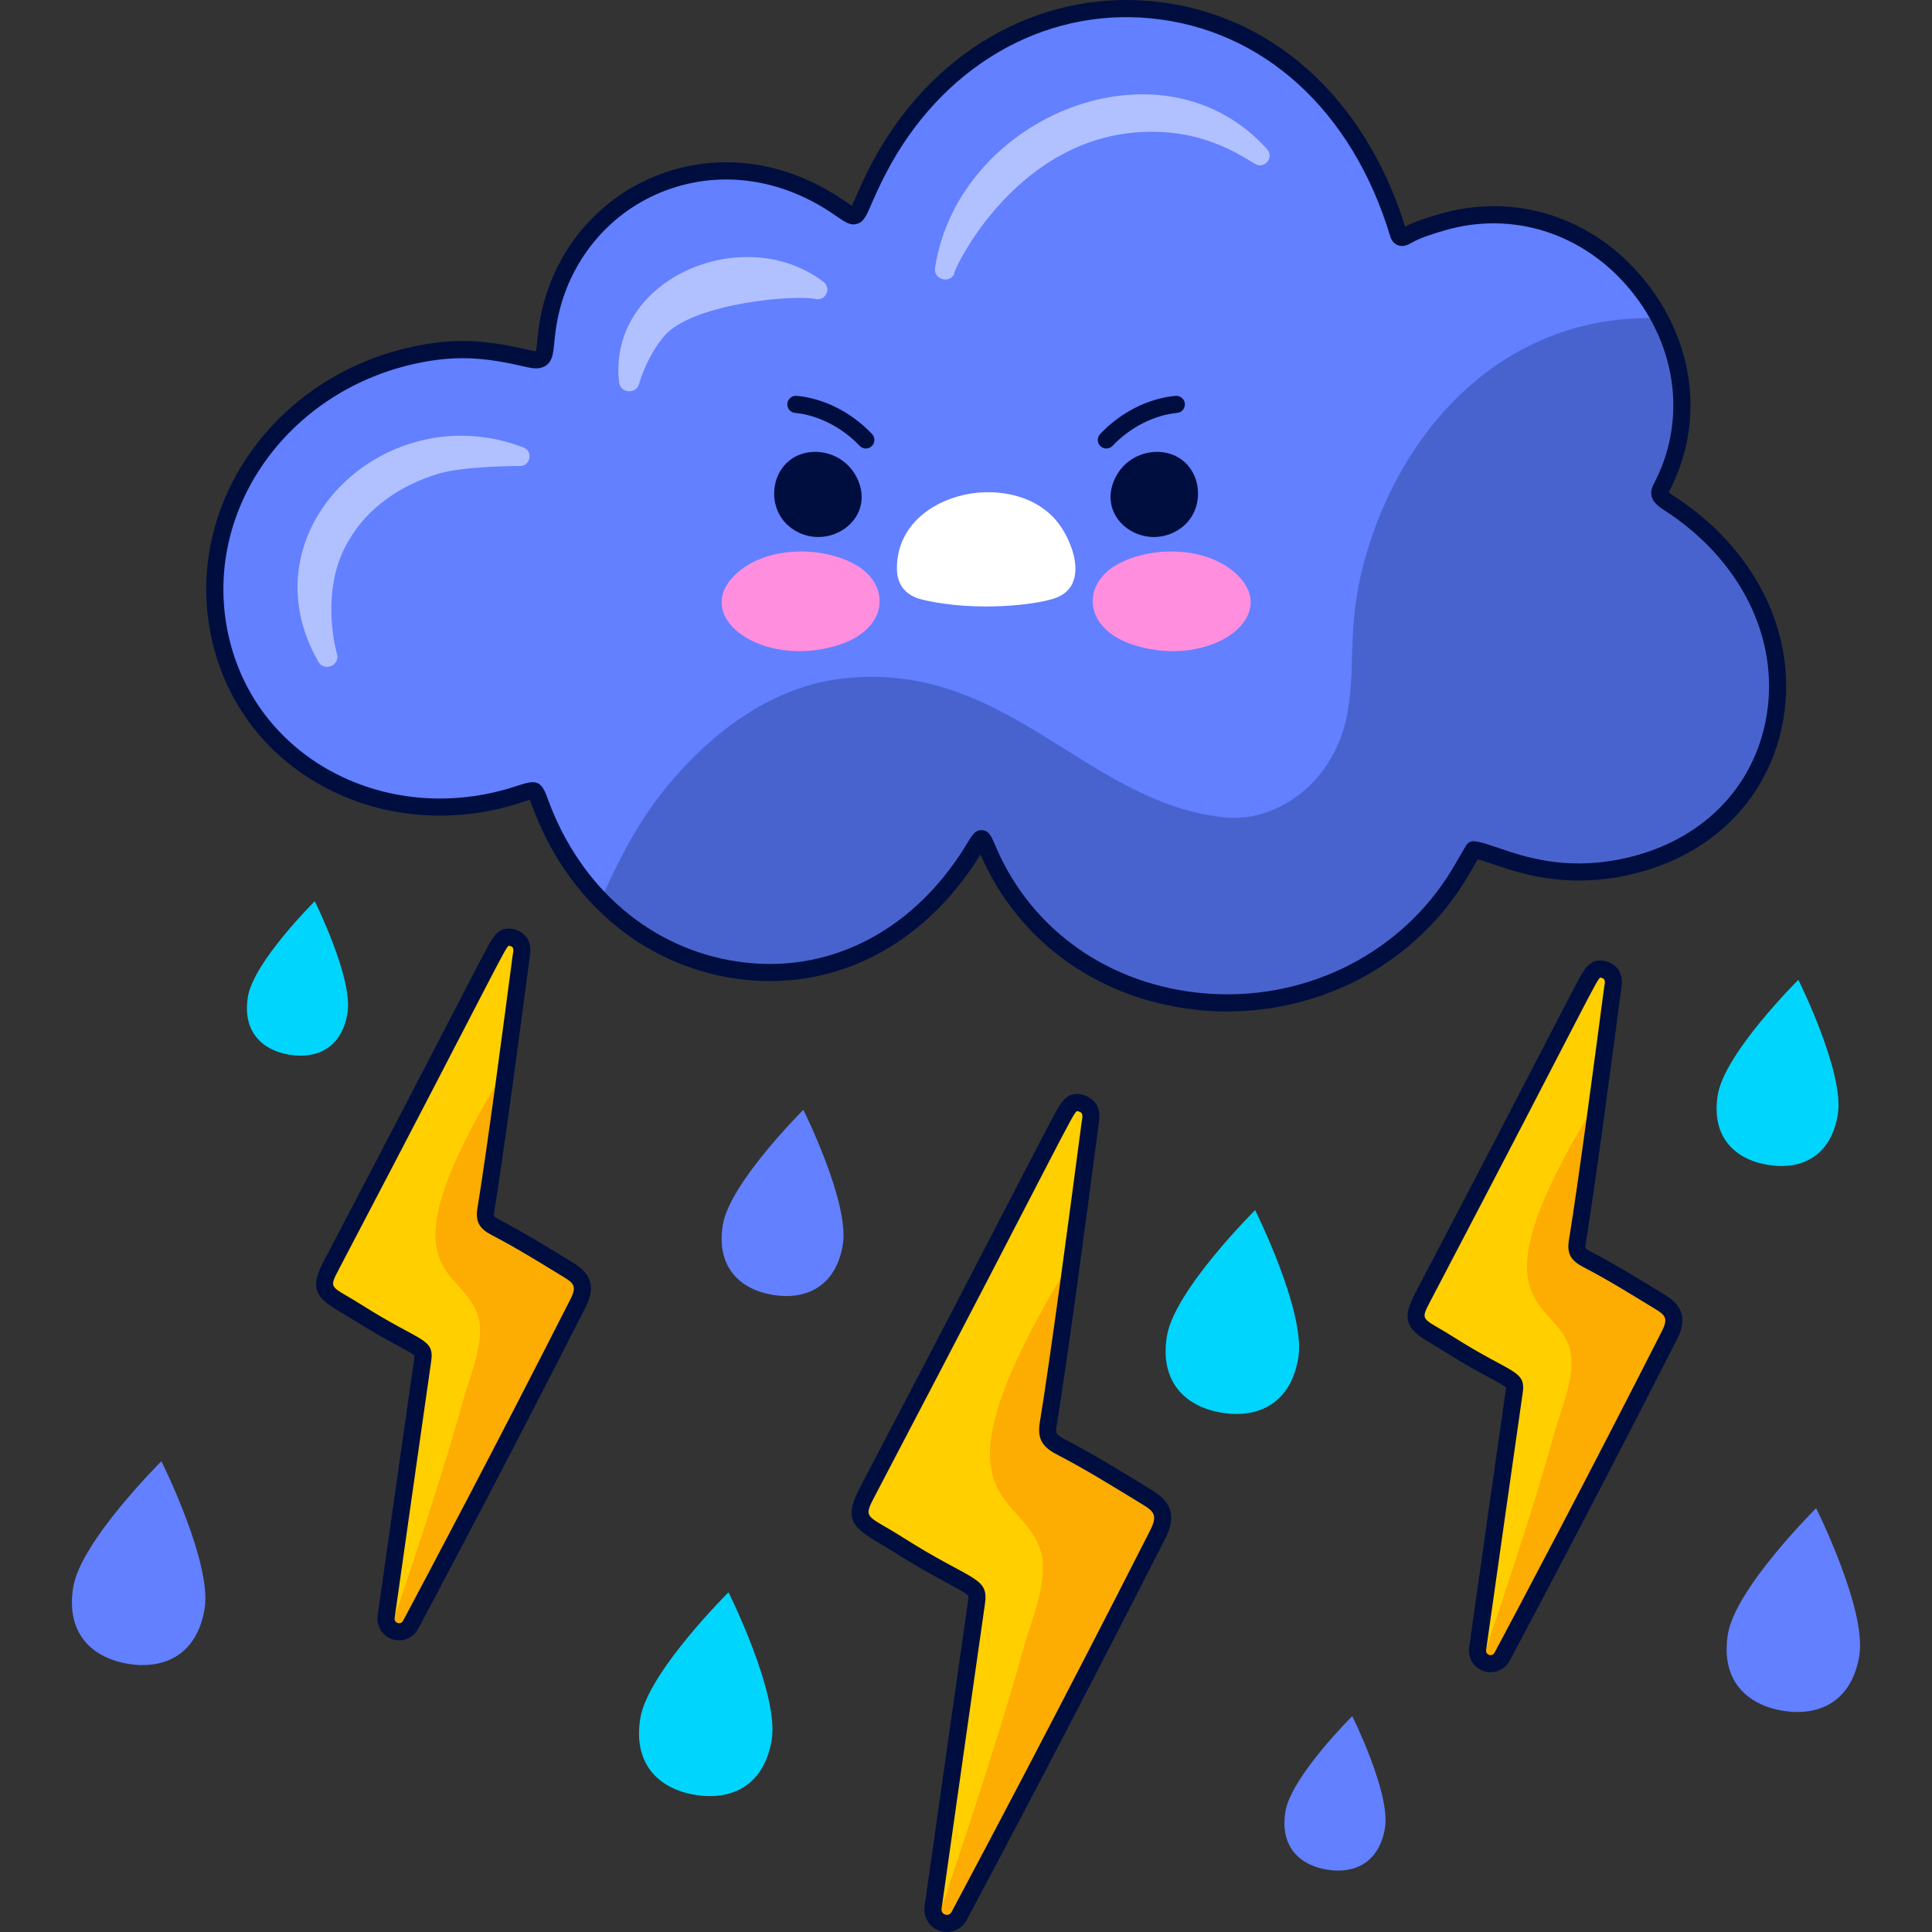 <?xml version="1.0" encoding="UTF-8"?>
<!-- Generator: Adobe Illustrator 25.2.3, SVG Export Plug-In . SVG Version: 6.00 Build 0)  -->
<svg xmlns="http://www.w3.org/2000/svg" xmlns:xlink="http://www.w3.org/1999/xlink" version="1.1" id="Capa_1" x="0px" y="0px" viewBox="0 0 512 512" style="enable-background:new 0 0 512 512;" xml:space="preserve" width="512" height="512">
<rect x="0" y="0" width="512" height="512" fill="#333333" stroke="none"/>
<g>
	<g>
		<g>
			<path style="fill:#6280FF;" d="M54.224,426.338c-2.004,12.174-10.668,16.176-20.283,14.594     c-9.615-1.583-16.539-8.151-14.536-20.325c2.004-12.174,23.372-33.362,23.372-33.362S56.228,414.164,54.224,426.338z"/>
			<path style="fill:#6280FF;" d="M492.738,438.773c-2.004,12.174-10.668,16.176-20.283,14.594     c-9.615-1.583-16.539-8.151-14.536-20.325c2.004-12.173,23.373-33.362,23.373-33.362S494.742,426.6,492.738,438.773z"/>
			<path style="fill:#6280FF;" d="M367.03,484.42c-1.518,9.224-8.083,12.257-15.369,11.058c-7.285-1.199-12.532-6.176-11.014-15.401     c1.518-9.224,17.71-25.28,17.71-25.28S368.548,475.196,367.03,484.42z"/>
			<path style="fill:#6280FF;" d="M223.358,329.834c-1.83,11.12-9.745,14.776-18.528,13.331     c-8.783-1.445-15.108-7.446-13.278-18.566c1.83-11.12,21.35-30.475,21.35-30.475S225.188,318.714,223.358,329.834z"/>
		</g>
		<g>
			<path style="fill:#00D5FE;" d="M344.068,359.795c-2.004,12.174-10.668,16.177-20.283,14.594     c-9.615-1.583-16.539-8.151-14.536-20.325c2.004-12.174,23.372-33.363,23.372-33.363S346.072,347.622,344.068,359.795z"/>
			<path style="fill:#00D5FE;" d="M204.511,461.066c-2.004,12.174-10.668,16.177-20.283,14.594     c-9.615-1.583-16.539-8.151-14.536-20.325c2.004-12.174,23.373-33.363,23.373-33.363S206.515,448.893,204.511,461.066z"/>
			<path style="fill:#00D5FE;" d="M487.039,295.374c-1.83,11.12-9.745,14.776-18.528,13.331     c-8.783-1.446-15.108-7.446-13.278-18.566c1.83-11.12,21.35-30.475,21.35-30.475S488.869,284.254,487.039,295.374z"/>
			<path style="fill:#00D5FE;" d="M92.087,268.464c-1.519,9.224-8.084,12.257-15.369,11.058     c-7.285-1.199-12.532-6.177-11.014-15.401c1.519-9.224,17.71-25.28,17.71-25.28S93.606,259.24,92.087,268.464z"/>
		</g>
	</g>
	<g>
		<g>
			<path style="fill:#6280FF;" d="M139.898,95.02c5.874,1.369,3.782-1.549,5.626-10.829c6.707-33.758,44.954-50.741,76.323-29.527     c6.768,4.577,3.824,3.814,10.997-9.926c32.064-61.425,115.545-56.633,137.754,17.216c0.345,1.147,1.052,1.139,1.924,0.636     c2.991-1.724,6.283-2.708,9.55-3.673c41.651-12.297,77.683,33.606,58.166,70.458c-1.237,2.336,0.766,3.017,3.776,5.082     c42.63,29.241,32.732,86.413-14.59,95.555c-20.615,3.983-33.541-4.33-38.944-4.808c-1.735,2.926-3.352,5.929-5.225,8.763     c-30.328,45.875-101.665,41.243-123.239-8.211c-2.742-6.285-0.986-3.997-8.585,6.038     c-32.296,42.642-92.456,30.184-110.395-19.301c-1.461-4.03-0.982-3.349-7.177-1.479c-35.132,10.605-71.86-9.011-78.068-44.887     c-5.907-34.135,18.884-64.488,51.197-71.841C120.957,91.561,129.228,92.533,139.898,95.02z"/>
			<path style="opacity:0.25;fill:#000E3F;" d="M440.043,129.865c-0.84,1.845,1.237,2.807,3.552,4.32     c44.002,28.754,33.184,90.551-18.741,96.407c-13.299,1.5-22.642-1.686-32.433-5.207c-3.852-1.385-1.156,1.149-10.145,12.746     c-32.423,41.832-99.153,34.629-119.823-11.431c-3.341-7.445-1.08-5.402-9.014,5.08c-24.322,32.134-66.559,33.708-92.016,8.747     c-1.974-1.936-2.068-2.445-0.907-4.955c4.535-9.8,9.646-19.293,16.608-27.597c12.225-14.581,28.104-26.38,47.112-28.267     c43.149-4.284,63.612,33.266,100.543,36.932c13.403,1.331,29.227-9.176,32.409-28.236c2.308-13.822-0.641-23.583,5.351-43.054     c10.454-33.972,37.05-60.832,74.013-61.051c2.632-0.016,4.115,1.107,5.027,3.451     C447.105,101.965,447.466,113.556,440.043,129.865z"/>
			<g style="opacity:0.5;">
				<path style="fill:#FFFFFF;" d="M309.854,35.137c-39.951-3.568-58.345,39.054-56.908,37.32c-1.252,2.884-5.627,1.636-5.147-1.485      c6.176-40.254,60.272-62.367,88.016-31.412c1.968,2.194-0.793,5.441-3.276,3.829C330.79,42.499,322.47,36.281,309.854,35.137z"/>
				<path style="fill:#FFFFFF;" d="M116.228,125.525c-9.792,2.946-18.743,8.866-23.817,17.742      c-8.094,13.416-3.042,30.353-3.066,30.139c0.701,3.02-3.435,4.648-4.983,1.962c-19.954-34.692,17.878-70.85,54.357-56.783      c2.716,1.047,1.805,5.118-1.092,4.916C137.627,123.502,123.168,123.472,116.228,125.525z"/>
				<path style="fill:#FFFFFF;" d="M176.115,88.964c-4.973,5.738-6.879,13.244-6.751,12.831c-0.875,2.809-4.987,2.415-5.315-0.509      c-3.064-27.518,33.055-42.686,54.2-26.589c2.203,1.676,0.536,5.183-2.151,4.542C211.058,78.036,183.778,80.239,176.115,88.964z"/>
			</g>
			<g>
				<path style="fill:#FF8EDE;" d="M194.03,153.141c7.584-8.43,23.461-8.819,32.858-3.392c9.303,5.373,8.738,17.319-5.44,21.433      C202.027,176.818,184.193,164.078,194.03,153.141z"/>
				<path style="fill:#FF8EDE;" d="M328.66,153.141c-7.584-8.43-23.461-8.819-32.858-3.392c-9.302,5.373-8.738,17.319,5.44,21.433      C320.662,176.818,338.497,164.078,328.66,153.141z"/>
			</g>
			<path style="fill:#FFFFFF;" d="M244.351,158.89c-4.477-1.066-6.553-4.062-6.65-7.856c-0.521-20.353,29.788-27.212,42.001-13.335     c4.371,4.967,9.056,16.929,0.565,20.569C275.788,160.188,258.944,162.365,244.351,158.89z"/>
		</g>
		<g>
			<path style="fill:#000E3F;" d="M325.277,268.047c-2.202,0-4.417-0.096-6.641-0.289c-26.534-2.298-48.48-17.66-58.703-41.092     l-0.101-0.237c-0.991,1.62-2.412,3.862-4.59,6.735c-15.243,20.129-37.358,29.629-60.712,26.114     c-24.48-3.704-44.529-20.906-53.63-46.012l-0.141-0.387c-0.113-0.313-0.234-0.649-0.343-0.927     c-0.392,0.113-0.9,0.281-1.398,0.444c-0.688,0.225-1.512,0.493-2.503,0.792c-18.484,5.581-38.11,3.218-53.832-6.493     c-14.568-8.994-24.206-23.264-27.133-40.182c-5.825-33.666,17.426-66.365,52.934-74.444c12.237-2.782,20.662-1.887,31.93,0.735     l0,0c0.856,0.2,1.342,0.254,1.603,0.261c0.145-0.55,0.257-1.677,0.355-2.688c0.158-1.643,0.377-3.889,0.922-6.632     c3.332-16.768,14.58-30.583,30.087-36.958c16.159-6.641,34.29-4.459,49.738,5.993l1.193,0.816     c0.488,0.335,1.016,0.698,1.433,0.964c0.284-0.575,0.646-1.413,1.001-2.234c0.883-2.037,2.089-4.826,4.082-8.642     c15.468-29.631,44.039-46.258,74.481-43.36c31.294,2.964,56.291,25.264,67.085,59.743c3.048-1.563,6.207-2.498,9.031-3.332     c19.919-5.88,40.712,0.762,54.261,17.337c13.631,16.669,16.144,38.265,6.558,56.362c-0.01,0.02-0.017,0.037-0.025,0.054     c0.335,0.298,1.046,0.757,1.638,1.139c0.446,0.289,0.93,0.602,1.44,0.952c21.283,14.597,31.616,37.535,26.97,59.859     c-4.291,20.62-20.146,35.501-42.414,39.802c-15.845,3.058-27.424-0.905-34.346-3.275c-1.473-0.503-2.811-0.959-3.874-1.238     c-0.274,0.471-0.545,0.942-0.816,1.413c-1.154,2.007-2.35,4.087-3.667,6.077C373.515,255.844,350.24,268.044,325.277,268.047z      M260.066,219.983c0.072,0,0.146,0.003,0.222,0.008c1.783,0.128,2.412,1.593,3.362,3.813l0.451,1.043     c9.544,21.883,30.078,36.231,54.927,38.384c25.777,2.232,50.411-9.463,64.33-30.516c1.241-1.874,2.4-3.889,3.522-5.838     c0.545-0.947,1.09-1.894,1.645-2.831c0.446-0.755,1.28-1.189,2.155-1.105c1.684,0.148,3.722,0.846,6.299,1.726     c6.915,2.367,17.364,5.939,32.013,3.113c20.408-3.941,34.921-17.5,38.828-36.265c4.264-20.496-5.349-41.641-25.091-55.183     c-0.476-0.326-0.922-0.614-1.337-0.88c-2.059-1.332-5.174-3.344-3.162-7.139c8.711-16.452,6.39-36.132-6.062-51.358     c-12.375-15.133-31.328-21.209-49.455-15.855c-3.075,0.908-6.257,1.847-9.058,3.462c-1.157,0.666-2.246,0.802-3.238,0.409     c-0.666-0.264-1.554-0.888-1.995-2.36c-10.03-33.348-33.784-54.939-63.539-57.758c-28.64-2.728-55.43,12.977-70.025,40.938     c-1.916,3.67-3.085,6.373-3.939,8.346c-1.349,3.112-2.025,4.676-3.827,5.191c-1.744,0.51-3.108-0.437-5.359-1.985l-1.159-0.797     c-14.166-9.579-30.731-11.603-45.467-5.551c-14.094,5.793-24.321,18.371-27.355,33.641c-0.501,2.521-0.698,4.553-0.858,6.183     c-0.271,2.797-0.469,4.816-2.151,6.022c-1.517,1.087-3.477,0.831-5.361,0.395l0,0c-10.605-2.474-18.511-3.322-29.89-0.73     c-33.15,7.542-54.877,37.952-49.464,69.236c2.703,15.616,11.596,28.788,25.042,37.089c14.615,9.026,32.887,11.219,50.133,6.01     c0.952-0.289,1.741-0.548,2.404-0.762c4.397-1.443,5.818-1.199,7.426,3.26l0.138,0.382c8.526,23.515,27.232,39.614,50.039,43.064     c21.638,3.295,42.201-5.606,56.407-24.361c2.395-3.162,3.832-5.529,4.784-7.095C257.612,221.33,258.431,219.983,260.066,219.983z     "/>
			<path style="fill:#000E3F;" d="M213.4,120.042c5.393-1.242,11.701,1.435,14.121,7.529c4.26,10.723-8.791,19.028-17.862,12.35     C202.362,134.549,204.179,122.165,213.4,120.042z"/>
			<path style="fill:#000E3F;" d="M309.254,120.042c-5.393-1.242-11.701,1.435-14.121,7.529c-4.26,10.723,8.791,19.028,17.862,12.35     C320.292,134.549,318.475,122.165,309.254,120.042z"/>
			<path style="fill:#000E3F;" d="M293.199,118.857c-0.562,0-1.122-0.207-1.564-0.624c-0.91-0.863-0.949-2.301-0.086-3.213     c5.445-5.751,12.726-9.441,19.974-10.119c1.248-0.059,2.36,0.804,2.476,2.052c0.116,1.251-0.802,2.358-2.052,2.476     c-6.077,0.567-12.466,3.827-17.098,8.718C294.403,118.618,293.801,118.857,293.199,118.857z"/>
			<path style="fill:#000E3F;" d="M229.453,118.857c-0.602,0-1.204-0.239-1.65-0.71c-4.632-4.891-11.021-8.151-17.096-8.718     c-1.25-0.118-2.168-1.226-2.052-2.476c0.118-1.25,1.211-2.15,2.476-2.052c7.245,0.678,14.526,4.368,19.971,10.119     c0.863,0.912,0.824,2.35-0.086,3.213C230.575,118.65,230.015,118.857,229.453,118.857z"/>
		</g>
	</g>
	<g>
		<g>
			<g>
				<path style="fill:#FFCF00;" d="M395.028,440.897c-1.009,0-1.97-0.432-2.631-1.186c-0.658-0.75-0.949-1.719-0.819-2.733      l0.069-0.478c2.505-17.668,8.92-62.811,9.62-67.593c0.375-2.55,0.39-2.649-5.559-5.855c-2.799-1.509-6.634-3.576-11.719-6.807      c-1.571-0.996-2.868-1.754-3.919-2.365c-5.549-3.241-5.939-4.577-2.972-10.213c18.563-35.402,29.274-56.098,35.671-68.464      c9.524-18.405,9.524-18.405,11.404-18.405c0.291,0,0.725,0.101,1.024,0.217c1.176,0.333,2.806,1.356,2.229,4.54l-0.054,0.323      c-1.083,8.249-2.848,21.594-4.654,34.81c-2.05,14.93-3.588,25.51-4.701,32.344c-0.417,2.508,0.119,3.448,2.728,4.794      c5.746,2.982,11.273,6.36,16.62,9.625l1.948,1.189c2.93,1.778,5.958,3.615,3.125,9.167      c-20.211,39.77-37.762,72.868-44.372,85.254C397.437,440.216,396.305,440.897,395.028,440.897z"/>
				<path style="opacity:0.5;fill:#FD8A02;" d="M440.412,352.775c-19.924,39.21-37.426,72.239-44.351,85.217      c-0.637,1.168-2.4,0.595-2.23-0.722l0.064-0.446c5.225-15.442,13.444-40.272,18.16-57.456      c1.784-6.457,5.947-15.654,3.845-22.303c-3.887-12.171-22.217-10.535-1.678-49.66c1.954-3.739,4.035-7.413,6.245-11.024      c-1.678,12.213-3.399,24.342-4.694,32.286c-0.616,3.717,0.679,5.501,3.93,7.179c6.138,3.186,11.936,6.776,17.82,10.365      C440.986,348.336,442.409,348.867,440.412,352.775z"/>
			</g>
			<path style="fill:#000E3F;" d="M424.174,259.073c0.11,0,0.202,0.083,0.35,0.116c1.168,0.276,0.7,1.551,0.594,2.401     c-1.084,8.241-2.846,21.58-4.652,34.792c-1.677,12.213-3.398,24.341-4.693,32.286c-0.617,3.717,0.679,5.501,3.93,7.179     c6.137,3.186,11.936,6.775,17.82,10.365c3.462,2.124,4.885,2.655,2.889,6.563c-19.924,39.21-37.425,72.239-44.351,85.217     c-0.239,0.439-0.637,0.632-1.032,0.632c-0.657,0-1.303-0.532-1.197-1.354l0.064-0.446c2.506-17.672,8.92-62.808,9.622-67.587     c0.914-6.224-2.698-4.992-18.31-14.911c-8.304-5.267-9.07-3.951-6.096-9.601C421.199,264.461,423.285,259.073,424.174,259.073      M424.174,254.528c-0.001,0-0.001,0-0.002,0c-3.062,0.001-4.36,2.388-5.863,5.152c-1.305,2.398-3.524,6.69-7.556,14.48     c-6.397,12.364-17.105,33.056-35.667,68.454c-3.512,6.676-2.723,9.397,3.842,13.228c1.032,0.602,2.316,1.352,3.845,2.322     c5.151,3.272,9.026,5.361,11.857,6.887c1.888,1.018,3.835,2.068,4.474,2.632c-0.001,0.162-0.017,0.443-0.083,0.893     c-0.698,4.748-7.106,49.844-9.625,67.609l-0.063,0.437c-0.221,1.711,0.276,3.359,1.356,4.588c1.094,1.245,2.676,1.958,4.34,1.958     c2.089,0,4.015-1.151,5.024-3.003c6.631-12.427,24.194-45.546,44.411-85.332c3.792-7.422-1.068-10.373-3.971-12.136l-0.593-0.361     l-1.366-0.834c-5.374-3.283-10.931-6.678-16.736-9.691c-1.785-0.922-1.782-0.949-1.54-2.401     c1.118-6.865,2.66-17.462,4.712-32.411c2.011-14.707,4.001-29.843,4.656-34.817l0.039-0.234c0.898-4.996-2.292-6.605-3.655-7.057     C425.648,254.743,424.999,254.528,424.174,254.528L424.174,254.528z"/>
		</g>
		<g>
			<g>
				<path style="fill:#FFCF00;" d="M250.939,509.728c-1.078,0-2.101-0.461-2.807-1.265c-0.701-0.794-1.009-1.828-0.868-2.905      l0.081-0.565c3.014-21.246,10.58-74.503,11.416-80.185c0.476-3.241,0.503-3.436-6.814-7.381      c-3.317-1.788-7.86-4.234-13.877-8.059c-1.87-1.186-3.411-2.084-4.659-2.814c-6.35-3.704-6.76-5.11-3.369-11.554      c22.016-41.984,34.721-66.538,42.312-81.207c11.189-21.618,11.189-21.618,13.159-21.618c0.299,0,0.772,0.111,1.078,0.234      c1.465,0.402,2.962,1.581,2.367,4.898l-0.066,0.407c-1.29,9.793-3.381,25.624-5.524,41.301      c-2.437,17.739-4.262,30.287-5.576,38.359c-0.528,3.181,0.185,4.442,3.463,6.133c6.772,3.514,13.298,7.5,19.606,11.354      l2.397,1.462c3.61,2.193,6.728,4.084,3.546,10.318c-23.935,47.099-44.784,86.415-52.636,101.133      C253.501,509.003,252.295,509.728,250.939,509.728z"/>
				<path style="opacity:0.5;fill:#FD8A02;" d="M304.78,405.608c-23.637,46.516-44.4,85.7-52.615,101.096      c-0.755,1.386-2.847,0.706-2.645-0.857l0.076-0.529c6.199-18.319,15.95-47.777,21.544-68.162      c2.116-7.66,7.055-18.571,4.561-26.459c-4.612-14.439-26.358-12.498-1.991-58.914c2.318-4.435,4.788-8.794,7.408-13.078      c-1.991,14.489-4.032,28.878-5.569,38.302c-0.731,4.41,0.806,6.526,4.662,8.517c7.282,3.78,14.161,8.038,21.141,12.297      C305.46,400.342,307.148,400.972,304.78,405.608z"/>
			</g>
			<path style="fill:#000E3F;" d="M285.516,294.445c0.131,0,0.239,0.099,0.415,0.138c1.385,0.328,0.831,1.84,0.705,2.848     c-1.286,9.776-3.376,25.601-5.519,41.275c-1.99,14.489-4.031,28.878-5.569,38.302c-0.73,4.41,0.806,6.526,4.662,8.517     c7.281,3.78,14.161,8.038,21.141,12.297c4.107,2.52,5.795,3.15,3.427,7.786c-23.637,46.516-44.4,85.7-52.615,101.096     c-0.284,0.521-0.757,0.75-1.226,0.75c-0.778,0-1.545-0.631-1.419-1.607l0.075-0.529c2.973-20.965,10.584-74.512,11.415-80.182     c1.084-7.383-3.2-5.922-21.721-17.689c-9.853-6.249-10.76-4.687-7.232-11.39C281.986,300.837,284.461,294.446,285.516,294.445      M285.516,289.9c-0.001,0-0.002,0-0.002,0c-3.13,0.002-4.422,2.379-6.211,5.67c-1.544,2.837-4.177,7.925-8.956,17.161     c-7.59,14.668-20.293,39.218-42.316,81.216c-3.96,7.524-3.169,10.248,4.234,14.569c1.231,0.718,2.761,1.611,4.588,2.771     c6.084,3.865,10.668,6.336,14.013,8.139c2.614,1.409,5.318,2.866,5.748,3.523l0,0c-0.01,0,0.068,0.374-0.101,1.528     c-0.838,5.717-8.435,59.169-11.418,80.204l-0.075,0.527c-0.229,1.768,0.287,3.481,1.408,4.757     c1.137,1.293,2.78,2.035,4.512,2.035c2.168,0,4.167-1.195,5.216-3.119c7.871-14.751,28.718-54.064,52.677-101.214     c4.142-8.106-0.995-11.225-4.395-13.289l-0.707-0.431l-1.652-1.008c-6.353-3.88-12.923-7.893-19.773-11.448     c-2.663-1.375-2.588-1.829-2.271-3.741c1.316-8.068,3.143-20.634,5.587-38.426c2.119-15.497,4.167-30.993,5.523-41.301     c0.015-0.12,0.035-0.217,0.053-0.318c0.953-5.309-2.411-6.974-3.799-7.428C287.029,290.127,286.361,289.9,285.516,289.9     L285.516,289.9z"/>
		</g>
		<g>
			<g>
				<path style="fill:#FFCF00;" d="M105.774,432.438c-1.009,0-1.971-0.432-2.631-1.186c-0.659-0.75-0.95-1.719-0.819-2.732      l0.069-0.478c2.506-17.668,8.92-62.811,9.621-67.593c0.375-2.55,0.39-2.649-5.559-5.857c-2.802-1.507-6.636-3.573-11.719-6.804      c-1.571-0.997-2.868-1.754-3.916-2.365c-5.549-3.238-5.939-4.575-2.974-10.212c18.563-35.4,29.274-56.096,35.673-68.461      c9.525-18.407,9.525-18.407,11.404-18.407c0.291,0,0.725,0.101,1.023,0.217c1.174,0.335,2.799,1.356,2.229,4.53l-0.052,0.326      c-1.087,8.257-2.851,21.601-4.659,34.818c-2.047,14.915-3.586,25.495-4.701,32.344c-0.417,2.508,0.118,3.448,2.728,4.794      c5.746,2.982,11.273,6.36,16.62,9.625l1.948,1.189c2.93,1.778,5.958,3.616,3.125,9.167      c-20.21,39.77-37.762,72.868-44.371,85.254C108.183,431.757,107.051,432.438,105.774,432.438z"/>
				<path style="opacity:0.5;fill:#FD8A02;" d="M151.159,344.316c-19.924,39.21-37.426,72.239-44.351,85.217      c-0.637,1.168-2.4,0.595-2.23-0.722l0.064-0.446c5.225-15.442,13.444-40.272,18.16-57.455      c1.784-6.457,5.947-15.654,3.845-22.303c-3.887-12.171-22.217-10.535-1.678-49.66c1.954-3.738,4.036-7.413,6.245-11.024      c-1.678,12.213-3.399,24.342-4.694,32.286c-0.616,3.717,0.679,5.501,3.93,7.179c6.138,3.186,11.936,6.776,17.82,10.365      C151.732,339.877,153.155,340.408,151.159,344.316z"/>
			</g>
			<path style="fill:#000E3F;" d="M134.921,250.614c0.11,0,0.202,0.083,0.35,0.116c1.168,0.277,0.702,1.551,0.595,2.401     c-1.084,8.241-2.846,21.58-4.651,34.792c-1.678,12.213-3.398,24.341-4.694,32.286c-0.616,3.717,0.679,5.501,3.93,7.179     c6.137,3.186,11.936,6.775,17.819,10.365c3.464,2.124,4.887,2.655,2.89,6.564c-19.924,39.21-37.427,72.239-44.352,85.217     c-0.239,0.439-0.637,0.632-1.032,0.632c-0.657,0-1.304-0.532-1.198-1.354l0.064-0.446c2.506-17.672,8.92-62.808,9.622-67.587     c0.914-6.223-2.698-4.991-18.31-14.911c-8.304-5.267-9.069-3.95-6.095-9.6C131.945,256.002,134.031,250.614,134.921,250.614      M134.921,246.069c-0.001,0-0.001,0-0.003,0c-3.062,0.001-4.36,2.388-5.863,5.152c-1.303,2.398-3.524,6.689-7.555,14.479     c-6.397,12.364-17.105,33.056-35.667,68.455c-3.513,6.675-2.725,9.396,3.841,13.228c1.031,0.602,2.316,1.352,3.845,2.322     c5.151,3.272,9.027,5.362,11.857,6.887c1.888,1.018,3.835,2.068,4.474,2.631c-0.001,0.162-0.017,0.443-0.083,0.894     c-0.697,4.745-7.106,49.842-9.626,67.609l-0.063,0.437c-0.222,1.711,0.276,3.359,1.356,4.588     c1.094,1.245,2.676,1.958,4.341,1.958c2.089,0,4.015-1.151,5.023-3.003c6.636-12.436,24.209-45.572,44.412-85.332     c3.793-7.423-1.069-10.374-3.973-12.137l-0.593-0.361l-1.365-0.834c-5.375-3.283-10.931-6.677-16.737-9.691     c-1.784-0.922-1.781-0.95-1.539-2.401c1.109-6.796,2.65-17.394,4.713-32.411c2.012-14.728,4.001-29.849,4.655-34.818l0.039-0.229     c0.9-5-2.291-6.61-3.655-7.062C136.394,246.284,135.745,246.069,134.921,246.069L134.921,246.069z"/>
		</g>
	</g>
</g>















</svg>

